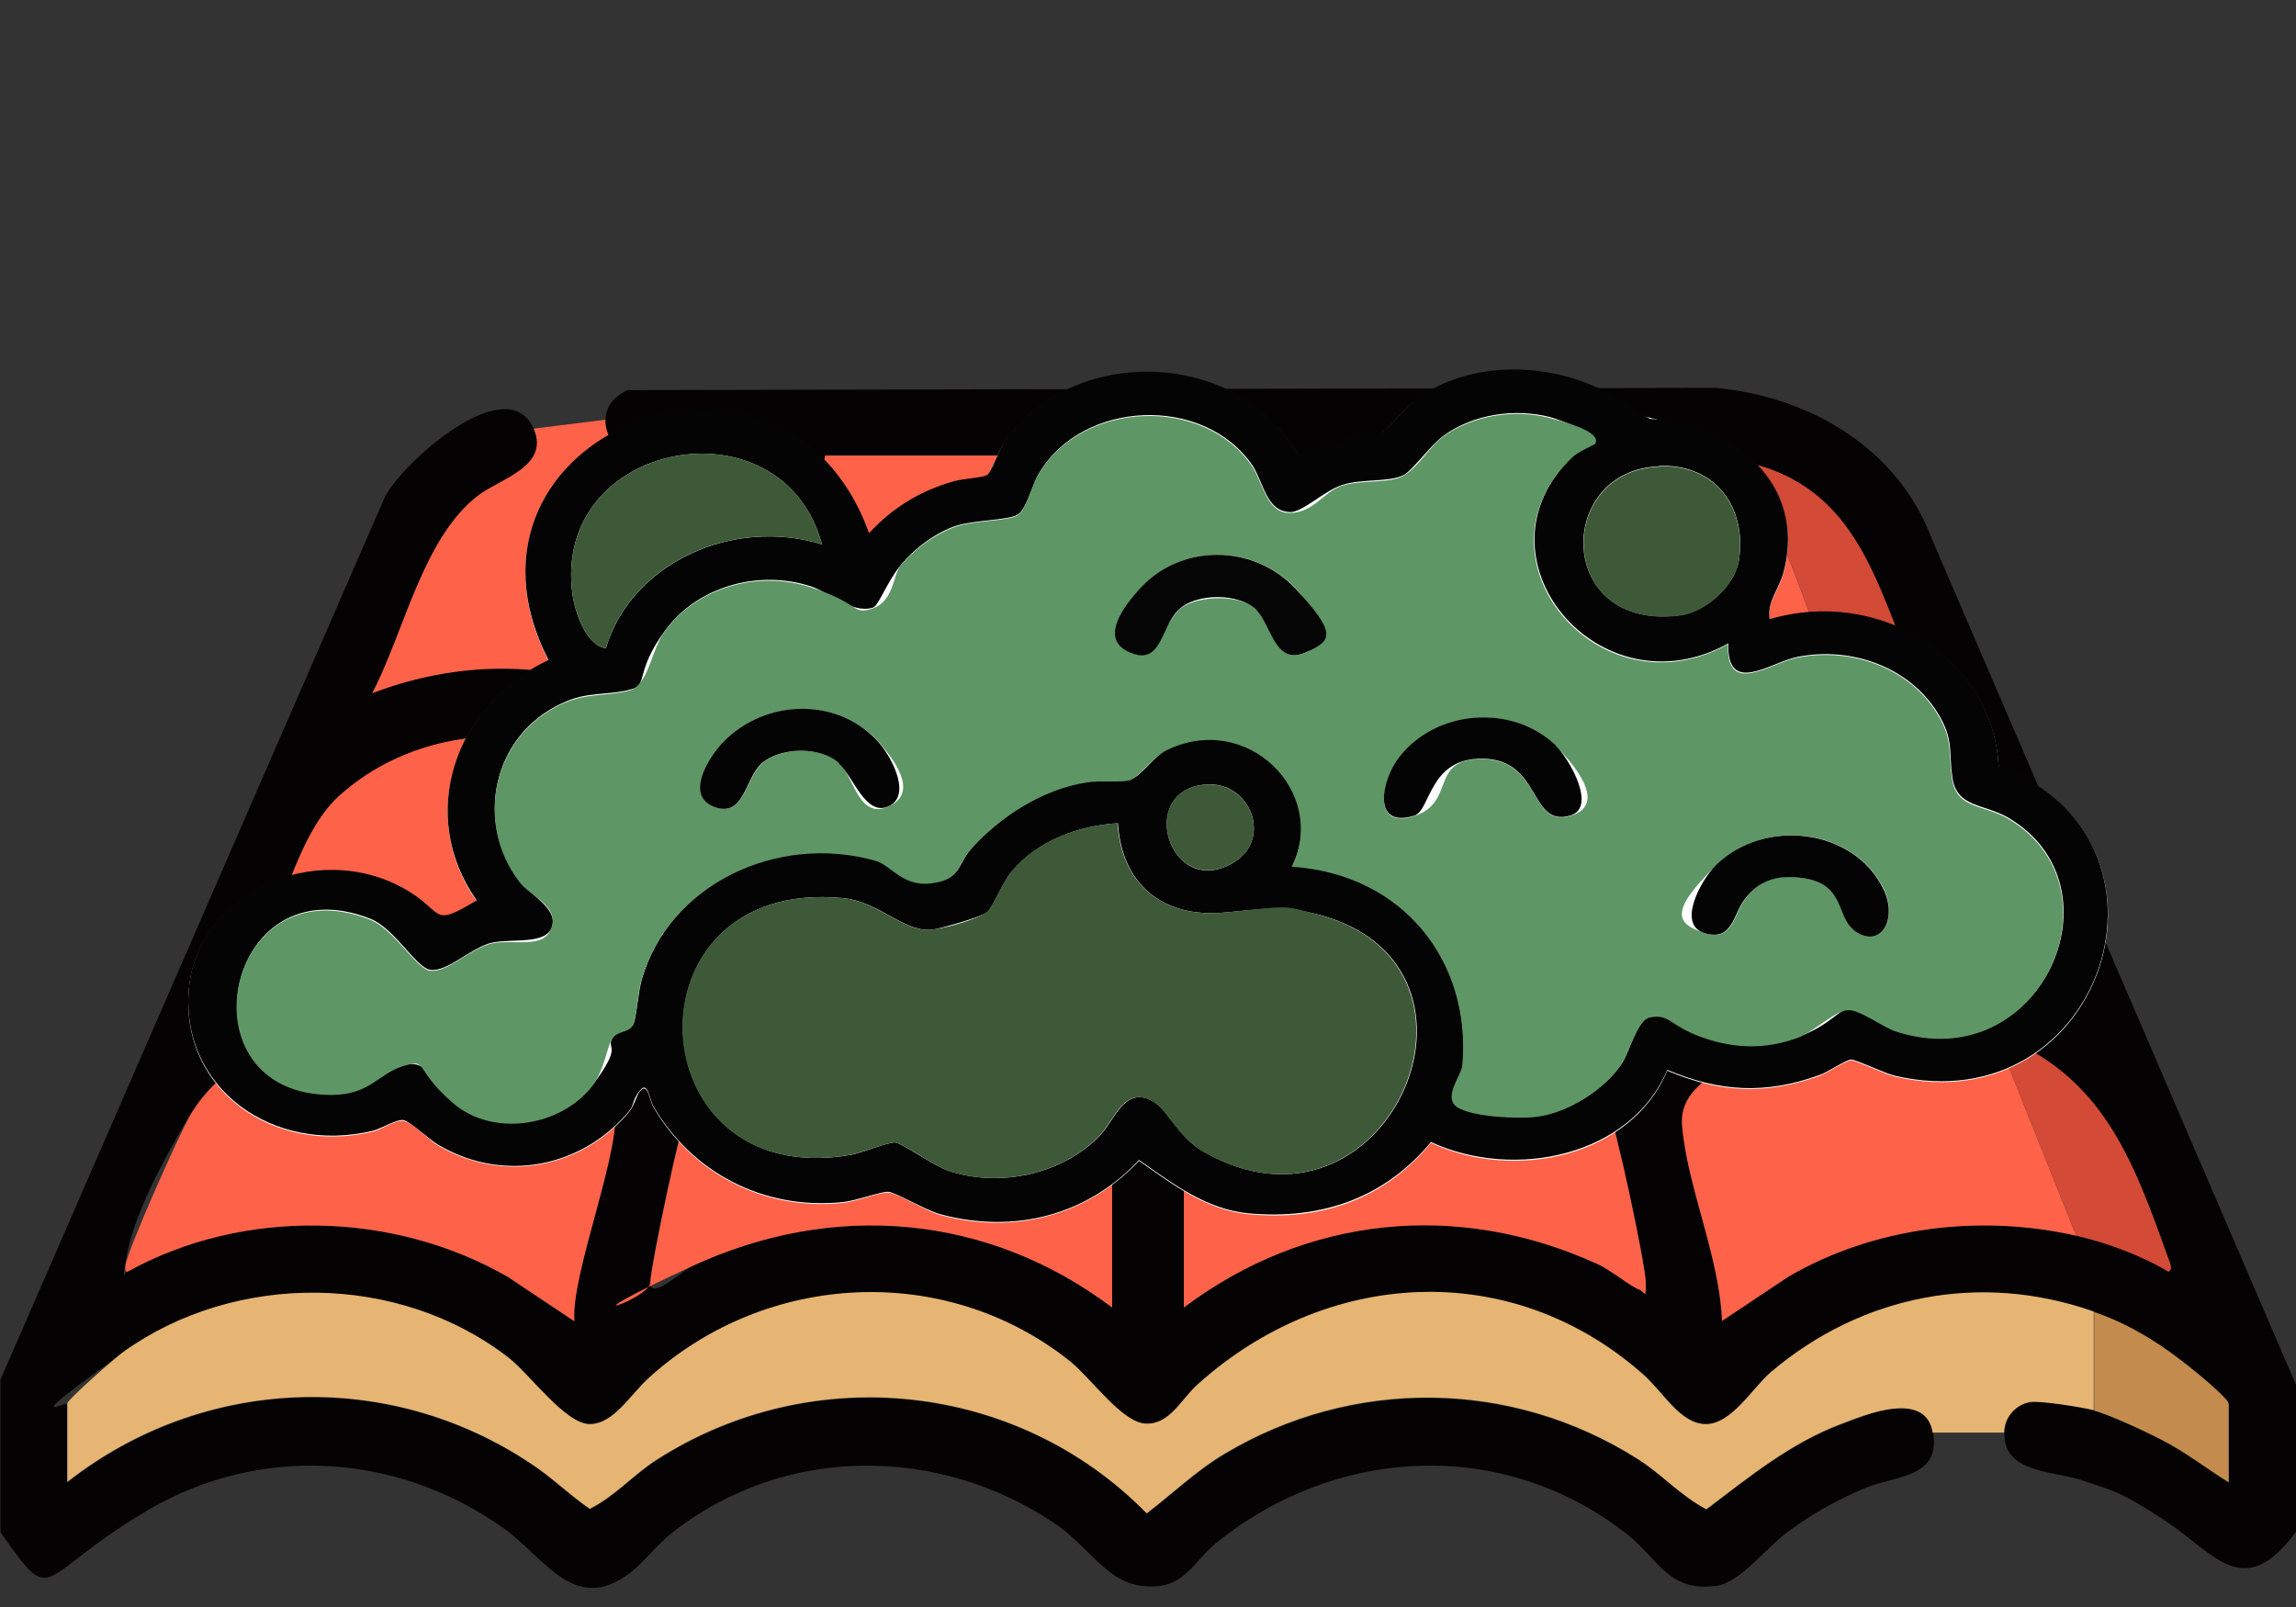 <svg xmlns="http://www.w3.org/2000/svg" id="Calque_1" viewBox="0 0 512 358.4"><rect x="0" y="0" width="512" height="358.4" fill="#333333" stroke="none"/><defs><style> .st0 { fill: #050505; } .st1 { fill: #e6b573; } .st2 { fill: #3e5938; } .st3 { fill: #c38b4d; } .st4 { fill: #5e9666; } .st5 { fill: #040202; } .st6 { fill: #040404; } .st7 { fill: #d34a37; } .st8 { fill: #fe6248; } .st9 { fill: #fefefe; } </style></defs><g><path class="st5" d="M512,308.6v33c-11.7,16-18.3,4.7-29.1-2.4s-11.7-6.6-18.1-8.9-18.2-1.6-17.8-10.7,2.4-6.1,5.7-6.8,12.1,1.2,14.3,1.8c3.4.9,11.6,4.7,15,6.5,5.2,2.7,10,6.4,15,9.5v-17.5c0-1.2-11.3-10.3-13.3-11.7-5.3-3.7-10.6-6.6-16.7-8.8-25.3-8.9-51.7-3.7-72,13.5-4.1,3.5-9.2,11.6-14.5,11.6s-9.6-7.1-14-11.1c-29.6-26.1-70.9-23.5-99.5,2.4-3.7,3.3-4.6,8.9-11.4,8.6s-12.4-10.3-17-14c-27.7-22-67.4-19.9-93.5,3.5-4.5,4-7.1,10.7-13.5,10.6s-13.3-11.2-18.2-14.9c-24.5-18.8-60.8-19-85.8-1.2s-12.5,10.6-12.5,11.5v17.5c30.1-23.6,71.6-25.4,103.5-4,4.6,3.1,8.4,6.9,13,10,5.6-2.8,9.7-7.7,15-11,34.7-22.2,80.3-17.4,109.2,12,5.8-4.5,11.1-9.5,17.4-13.3,28.5-17,63.7-16.6,91.8,1s9.8,8.4,15.6,11.4c9.4-7.2,18.8-14.8,30-19s19-7.6,20.5,2c1.6,10.2-8.9,9.3-16,12.5s-11.4,5.7-16.5,9.5-10.7,11.4-16,12c-10.6,1.3-12.7-5.9-19.6-11.4-27.6-21.8-65-19.9-91.9,1.9-4.2,3.4-6.6,8.8-12.5,9.5-11,1.3-14.8-8.1-23.2-13.8-26.1-17.7-60.6-17.7-85.6,2-3.4,2.7-6,6.3-9.2,8.8-12.4,9.6-19-3.2-28.2-9.8-23.7-16.9-54.4-18.9-79.6-4s-20.4,22.3-32.7,4.8v-34L85.8,110.9c3.8-7.6,27.3-28.7,33.2-15.3s-7.7,11.2-12.5,15c-12.3,9.5-16.4,30.5-23.5,44,24-9.2,51.1-7.2,71.5,9l14.5-62h-28.5c-2.9,0-5.7-4.9-5.5-8s1.8-5,4.9-6.6l242.6-.5c21,1.9,40.7,13.4,48.3,33.7l81.1,188.4ZM248,101.6h-64l-11,56c17.9-8.6,37.6-11.3,56.8-5.3,6.4,2,11.9,6.1,18.2,8.3v-59ZM328,101.6h-64v59c6.3-2.2,11.8-6.3,18.2-8.3,13.5-4.2,28.4-4.2,42-.4s9.7,4.2,14.8,5.7l-11-56ZM382,101.6c-12.4-1.2-26.4.9-39,0l13,62c.8.8,8.8-5.4,10.3-6.2,13.1-6.8,28.1-9.6,42.7-7.8s13.3,3.1,20,5c-9.5-19.2-12.3-42.6-35.2-50.3-3.1-1-8.6-2.4-11.8-2.7ZM142,228.6l9.8-47.4c-19.2-21-55-22.9-76.2-3.6-9.6,8.8-13,28-19.5,39.5-.2,1.4,0,1.9,1.5,1.5,3.5-1,7.4-3.4,11.5-4.5,21.3-5.5,42.1-2.9,61.3,7.7s10.4,8.1,11.7,6.8ZM248,225.6v-44.5c-18.8-19.5-49-22.4-71.3-7.3-2.3,1.6-7.9,5.6-9.1,7.9s-8.5,35.3-8.6,39.4,5.8-1.6,7.7-2.4c18.8-8.1,39.7-9.9,59.3-3.6,7.8,2.5,14.6,7.2,22,10.5ZM264,181.1v44.5c7.5-3.2,14.2-7.9,22-10.5,19.6-6.4,40.6-4.5,59.3,3.6s7.7,6.2,7.7,2.4-7-36.3-8.6-39.4-6.8-6.3-9.1-7.9c-22.4-15.1-52.6-12.2-71.3,7.3ZM418,167.6c-14.9-5.1-29.4-4.6-43.7,2.8-2.7,1.4-12,7.6-13.4,9.7-2.2,3.3,9.3,41.7,9.1,48.5,1.3,1.3,9-5.3,11.1-6.4,17.6-9.8,34.9-12.8,54.9-9.6,7.5,1.2,12,4.1,18.5,6s1.5-1.7,1-3c-2.3-6.6-11.8-29.7-15.5-34.5s-14.5-10.9-22-13.5ZM128,294.6c-.9-10.5,11.3-40.1,8.8-48.3s-18.4-14-23.3-15.7c-21.7-7.9-58.3-3.4-71.1,18s-13.9,29.8-14.5,33.5-.2,1.7.5,1.5c25.8-14.3,59.3-13.5,84.8,1.2l14.7,9.8ZM248,291.6v-44.5c-21.8-24.3-58.9-27.5-85.3-8.3s-8,6-9.1,7.9c-1.6,2.8-8.6,35.4-8.6,39.4s7.1-2.6,9.3-3.7c31.5-14.6,65.9-11.7,93.7,9.2ZM264,247.1v44.5c27.3-20.5,61.1-23.9,92.2-9.7,2.9,1.3,7.1,4.8,9.3,5.7s1.5-.3,1.5-1.5c0-4-7-36.6-8.6-39.4s-7-6.4-9.1-7.9c-26.4-19.1-63.5-16-85.3,8.3ZM445,230.6c-19.6-7.4-42.4-4.8-59.7,6.8-5.4,3.6-10.7,6.8-10.2,13.6,1.1,13.7,8.4,29.5,8.9,43.6l14.7-9.8c19.1-11.2,42.8-14.1,64.3-9.2s14.5,4.4,20.5,8c1.2-.4.3-2.2,0-3-8.1-22.4-14.8-41-38.5-50Z"></path><path class="st8" d="M135,93.6c-.2,3.1,2.6,8,5.5,8h28.5l-14.5,62c-20.4-16.2-47.5-18.2-71.5-9,7.1-13.5,11.2-34.4,23.5-44,4.8-3.8,16.2-6.5,12.5-15l16-2Z"></path><path class="st1" d="M431,319.6c-1.5-9.6-14.8-4.2-20.5-2-11.2,4.2-20.6,11.9-30,19-5.8-3-10.1-8-15.6-11.4-28.1-17.7-63.3-18-91.8-1-6.4,3.8-11.6,8.9-17.4,13.3-28.8-29.4-74.5-34.2-109.2-12-5.3,3.4-9.4,8.2-15,11-4.5-3.1-8.4-7-13-10-31.9-21.4-73.4-19.6-103.5,4v-17.5c0-.8,10.8-10.3,12.5-11.5,25-17.9,61.3-17.7,85.8,1.2,4.9,3.8,12.8,14.9,18.2,14.9s9-6.6,13.5-10.6c26.1-23.4,65.8-25.5,93.5-3.5,4.7,3.7,11.7,13.8,17,14s7.8-5.3,11.4-8.6c28.6-25.9,69.9-28.6,99.5-2.4,4.5,3.9,8.2,11.1,14,11.1s10.4-8.1,14.5-11.6c20.3-17.2,46.7-22.4,72-13.5v22c-2.2-.6-12.3-2.2-14.3-1.8-3.3.7-5.6,3.5-5.7,6.8h-16Z"></path><path class="st8" d="M128,294.6l-14.7-9.8c-25.5-14.7-59-15.5-84.8-1.2-.7.2-.6-.8-.5-1.5.6-3.7,12.1-29.5,14.5-33.5,12.8-21.4,49.4-25.9,71.1-18,4.9,1.8,21.9,11.2,23.3,15.7,2.5,8.2-9.7,37.8-8.8,48.3Z"></path><path class="st8" d="M264,247.1c21.8-24.3,58.9-27.5,85.3-8.3,2.1,1.6,8,6,9.1,7.9,1.6,2.8,8.6,35.4,8.6,39.4s0,2.1-1.5,1.5c-2.2-.9-6.4-4.4-9.3-5.7-31.1-14.2-64.9-10.8-92.2,9.7v-44.5Z"></path><path class="st8" d="M248,291.6c-27.8-20.9-62.2-23.8-93.7-9.2s-9.4,7.3-9.3,3.7,7-36.6,8.6-39.4,7-6.4,9.1-7.9c26.4-19.1,63.5-16,85.3,8.3v44.5Z"></path><path class="st8" d="M142,228.6c-1.3,1.3-9.6-5.7-11.7-6.8-19.2-10.5-40-13.2-61.3-7.7-4.1,1.1-8.1,3.4-11.5,4.5s-1.7-.1-1.5-1.5c6.5-11.5,9.9-30.7,19.5-39.5,21.2-19.3,57.1-17.5,76.2,3.6l-9.8,47.4Z"></path><path class="st8" d="M248,225.6c-7.5-3.2-14.2-7.9-22-10.5-19.6-6.4-40.6-4.5-59.3,3.6-1.9.8-7.7,6.2-7.7,2.4s7-36.3,8.6-39.4,6.8-6.3,9.1-7.9c22.4-15.1,52.6-12.2,71.3,7.3v44.5Z"></path><path class="st8" d="M264,181.1c18.8-19.5,49-22.4,71.3-7.3,2.3,1.6,7.9,5.6,9.1,7.9s8.5,35.3,8.6,39.4-5.8-1.6-7.7-2.4c-18.8-8.1-39.7-9.9-59.3-3.6-7.8,2.5-14.6,7.2-22,10.5v-44.5Z"></path><path class="st8" d="M445,230.6l18,45c-21.5-4.9-45.2-2-64.3,9.2l-14.7,9.8c-.5-14.2-7.8-30-8.9-43.6-.5-6.8,4.8-10,10.2-13.6,17.4-11.6,40.1-14.2,59.7-6.8Z"></path><path class="st8" d="M248,101.6v59c-6.3-2.2-11.8-6.3-18.2-8.3-19.2-6-38.8-3.3-56.8,5.3l11-56h64Z"></path><path class="st8" d="M328,101.6l11,56c-5.1-1.6-9.6-4.3-14.8-5.7-13.6-3.8-28.5-3.8-42,.4s-11.9,6.1-18.2,8.3v-59h64Z"></path><path class="st8" d="M418,167.6l18,45c-20-3.2-37.4-.3-54.9,9.6-2,1.1-9.7,7.7-11.1,6.4.2-6.9-11.3-45.3-9.1-48.5s10.8-8.3,13.4-9.7c14.3-7.5,28.7-7.9,43.7-2.8Z"></path><path class="st8" d="M382,101.6c2.8,5.2,9.1,8.1,12.2,13.3,5.9,9.8,9.3,24.4,14.8,34.7-14.5-1.8-29.6,1.1-42.7,7.8s-9.6,7-10.3,6.2l-13-62c12.6.9,26.6-1.2,39,0Z"></path><path class="st7" d="M382,101.6c3.1.3,8.7,1.7,11.8,2.7,22.9,7.7,25.7,31.1,35.2,50.3-6.7-1.9-13-4.1-20-5-5.5-10.3-8.9-25-14.8-34.7-3.1-5.2-9.4-8.1-12.2-13.3Z"></path><path class="st7" d="M418,167.6c7.5,2.6,16.9,6.9,22,13.5s13.3,27.8,15.5,34.5,1.3,3.7-1,3c-6.5-1.9-11-4.8-18.5-6l-18-45Z"></path><path class="st7" d="M445,230.6c23.7,9,30.5,27.5,38.5,50,.3.8,1.2,2.7,0,3-6-3.6-13.6-6.4-20.5-8l-18-45Z"></path><path class="st3" d="M467,292.6c6.1,2.1,11.5,5.1,16.7,8.8s13.3,10.5,13.3,11.7v17.5c-5-3.1-9.7-6.8-15-9.5s-11.6-5.5-15-6.5v-22Z"></path></g><g><path class="st9" d="M394.6,138.1c-.5-3.8,2.1-6.5,3.1-10.2,4.6-16.9-7-30.1-24.1-33.5-10.1-2-6-1.4-14-6-13.3-7.7-31.5-8.2-44.1,1-2.1,1.5-6.4,6.9-8,7.6s-4,.3-6,.8c-4.1,1-8.1,2.4-12.1,3.7-13.2-23.4-50.1-24.8-65.5-2.7-1,1.4-3.2,6.9-3.7,7.3-.8.6-5.7.9-7.4,1.4-7.7,2.2-13.7,5.9-19,11.6-19-52.8-97.2-22.3-71.5,28.3-21,10-29.4,34.6-16,53.6-9.6,5.8-7.6,3.1-13.9-1.2-19.4-13.2-48.5-1.8-50.3,21.1-1.8,22.1,18.8,36.8,41,31.5,2.2-.5,4.8-2.6,6.8-2.4s5.9,4.4,7.8,5.5c14.5,8.5,32,5.1,42.5-7.4,1.3-1.5,1.7-3.8,2.5-4.7,1.8-2.2,2.1,2,3,3.5,8.5,14.6,24.3,23.2,42.2,21.4,3-.3,8.1-2.4,10.2-2.3s8.5,4.2,11.6,5c16.7,4.5,32.9,0,44.3-12.1,7.3,5.1,14.9,11,24.4,11.9,16.6,1.6,30.4-3.5,40.7-15.9,18.8,8.7,44.6,3.1,52.7-16.1,11.6,4.9,21.8,5.5,33.8,1.2,1.9-.7,6.1-3.5,7.2-3.5s7.3,3,9.7,3.6c46.7,10.9,67.3-52.9,23.2-69-1.2-24.3-26.8-40-51.1-32.8Z"></path><path class="st6" d="M394.6,138.1c24.3-7.2,49.9,8.5,51.1,32.8,44,16.2,23.5,79.9-23.2,69-2.4-.6-8.6-3.6-9.7-3.6s-5.3,2.9-7.2,3.5c-11.9,4.3-22.2,3.7-33.8-1.2-8.1,19.2-34,24.7-52.7,16.1-10.2,12.3-24.1,17.4-40.7,15.9-9.5-.9-17.1-6.8-24.4-11.9-11.4,12.2-27.6,16.6-44.3,12.1-3.1-.8-10-4.9-11.6-5s-7.2,2-10.2,2.3c-17.9,1.8-33.7-6.8-42.2-21.4-.9-1.6-1.2-5.7-3-3.5s-1.2,3.2-2.5,4.7c-10.5,12.5-28,16-42.5,7.4-1.9-1.1-6.3-5.3-7.8-5.5s-4.6,1.8-6.8,2.4c-22.2,5.3-42.8-9.5-41-31.5,1.8-22.9,30.9-34.3,50.3-21.1,6.4,4.3,4.3,7,13.9,1.2-13.4-19-5-43.6,16-53.6-25.7-50.5,52.5-81.1,71.5-28.3,5.3-5.7,11.3-9.4,19-11.6,1.7-.5,6.6-.8,7.4-1.4s2.8-5.9,3.7-7.3c15.4-22,52.3-20.7,65.5,2.7,4-1.3,8-2.7,12.1-3.7s4.1,0,6-.8,5.9-6,8-7.6c12.6-9.2,30.9-8.6,44.1-1s3.8,4,14,6c17.1,3.4,28.7,16.5,24.1,33.5-1,3.7-3.6,6.4-3.1,10.2ZM355.7,99c1.5-2.1-8.5-5.6-10.1-6-8-2-17-.6-23.6,4.1-3,2.1-7,7.9-9.1,8.9-3.3,1.6-9.2.7-13.7,2.2-3.8,1.2-8.7,6-11.4,6-5.4,0-6-6.6-8.5-10.4-10.9-15.9-38.1-14.6-47.7,1.9-1.4,2.4-2.7,7.9-4.7,9.1s-9.6,1.2-13.5,2.4c-4.7,1.5-9.6,5.2-12.6,8.9s-4.9,9-6.1,9.4c-4.7,1.5-9.8-3.5-14.1-4.8-11.7-3.7-25.1.2-32.2,9.8s-3.6,12.3-7.9,13.3c-5.4,1.4-9.5.3-15.3,3.1-15.5,7.2-19.4,26.7-9.2,39.7,2.6,3.3,8.4,6.1,7.1,10.1s-8.6,2.6-13.2,3.5-10,6.6-13.9,6.1c-3.2-.4-7.9-9.2-13.4-11.4-32.6-12.8-42.6,39.1-8.6,39.1,8.6,0,10.4-4.7,15.9-6.4,5.9-1.8,7.6,5.1,11.2,8.2,9,7.7,24.4,5.1,31.2-4s2.7-7.7,4.3-10.3,3.9-1.8,4.6-3,1.1-7.2,1.9-10c6.1-21.3,30.1-33.1,52.3-26.7,3.3.9,10.6,5.3,12.5,5,6.5-.8,5.5-3.9,8.8-7.7,6.4-7.1,15.8-13.3,25.8-14.8s7.2.1,9.6-.5,5.2-5.2,8.2-6.7c17.8-8.7,36.1,9.1,27.9,26,25,1.7,40,21.3,38,44.3-.2,2.2-2.8,8.2-1.2,9.3,3.2,2.1,13.6,2.7,17.6,2.2,7.1-.8,15.7-6.3,19.3-12.1,1.6-2.7,3.3-9.6,6.2-10.1,4.4-.8,7.3,2.8,11.4,4.4,7.1,2.7,14.2,2.8,21.4.2s9-6.1,11.2-6.2,7.5,3.7,10.9,4.8c32.1,10.3,51-32.1,24.9-47.5-5.4-3.2-11.5-2.2-12.5-8.9-.9-6,.4-8.5-3.3-14.5-6.3-10.2-19.2-14.9-31.3-12.5-6,1.2-15.7,8.8-15.4-3-28.8,16-58.2-19.4-34.6-41.8s4.8-2.7,5-2.9ZM183.3,121.4c-8.9-32.9-60.6-23.2-55.6,11.4.6,3.8,2.9,11,7.4,11.8,5.7-19.1,28.4-29.3,48.2-23.2ZM369.9,104c-23.2.9-23.1,36.9,4.8,33.2,5.9-.8,12.3-6.8,13.1-12.4,1.7-11.3-4.9-21.4-17.9-20.9ZM268.5,175c-15,1.6-7.7,25.1,6,17.7,9.7-5.1,4.4-18.9-6-17.7ZM249.2,183.6c-9,.6-17.9,4-23.6,10.8-2,2.4-4.1,7.7-5.3,8.9s-10.7,3.8-12.2,4c-6.3.9-11.9-6.2-20.1-7-49.5-4.8-46.2,65.5,1.5,57.3,2.6-.4,8.7-3,10.2-2.8s8.7,5.3,11.8,6.3c11.6,3.9,25.8.7,34-8.1,3.1-3.3,5.5-11.2,11.9-7.2,3.2,2,5.4,7.9,11.1,11.1,40.7,23.2,69.2-41.4,25.6-52.9-8.4-2.2-13-1.2-20.8-.5-14.4,1.4-23.2-6.7-24-19.9Z"></path><path class="st4" d="M355.7,99c-.2.2-3.8,1.8-5,2.9-23.7,22.4,5.8,57.8,34.6,41.8-.3,11.8,9.4,4.2,15.4,3,12.1-2.4,25,2.2,31.3,12.5,3.6,5.9,2.4,8.5,3.3,14.5,1,6.8,7.1,5.7,12.5,8.9,26.1,15.4,7.2,57.8-24.9,47.5-3.4-1.1-8-5-10.9-4.8s-7.8,5-11.2,6.2c-7.2,2.6-14.2,2.4-21.4-.2s-7-5.2-11.4-4.4c-2.9.5-4.5,7.5-6.2,10.1-3.6,5.8-12.1,11.3-19.3,12.1-4,.5-14.4,0-17.6-2.2s1-7.1,1.2-9.3c2-23-13-42.6-38-44.3,8.1-16.8-10.1-34.7-27.9-26-3,1.4-6.3,6.1-8.2,6.7s-6.5,0-9.6.5c-9.9,1.5-19.4,7.7-25.8,14.8-3.4,3.8-2.3,6.8-8.8,7.7s-9.2-4.1-12.5-5c-22.2-6.3-46.3,5.5-52.3,26.7-.8,2.7-1,8.3-1.9,10s-3.4,1.1-4.6,3-1.7,6.8-4.3,10.3c-6.8,9.2-22.2,11.8-31.2,4s-5.3-10-11.2-8.2c-5.5,1.7-7.3,6.4-15.9,6.4-34,0-24-51.9,8.6-39.1,5.5,2.2,10.2,10.9,13.4,11.4,3.9.5,9.1-5.1,13.9-6.1s11.6,1.4,13.2-3.5-4.6-6.9-7.1-10.1c-10.1-13-6.2-32.5,9.2-39.7,5.9-2.7,9.9-1.7,15.3-3.1,4.2-1.1,4.9-9.4,7.9-13.3,7.1-9.6,20.5-13.5,32.2-9.8s9.4,6.4,14.1,4.8,4.6-7.5,6.1-9.4c3-3.7,7.9-7.3,12.6-8.9,3.9-1.3,11.4-1.2,13.5-2.4s3.3-6.7,4.7-9.1c9.6-16.5,36.9-17.8,47.7-1.9,2.5,3.7,3.2,10.5,8.5,10.4s7.6-4.8,11.4-6c4.6-1.5,10.4-.5,13.7-2.2s6.1-6.8,9.1-8.9c6.7-4.7,15.7-6.1,23.6-4.1s11.6,4,10.1,6ZM280.2,136c3.4,3.2,4.1,12.6,11.1,9.5,5.8-2.6.6-11.1-2.3-14.2-9.4-10.1-25.9-10.2-35.1.4-2.7,3.1-7.5,11.3-1.9,13.8s7.6-6.2,10.8-9.4,13.5-3.9,17.5-.1ZM187.2,170.3c3.3,3.1,4.3,12.7,11.1,9.5s.7-10.7-1.9-13.8c-9-10.6-25.7-10.3-35.1-.4-3,3.2-8.4,11.5-2.3,14.2,6.9,3,7.2-6.1,10.8-9.4,4.2-3.9,13.4-4,17.5-.1ZM347,166.4c-9.8-9.6-26.9-8-35.1,2.7-3.9,5.1-6,16,3.5,12.9s3.1-13,15.4-12.7c13,.3,10.2,15.3,19.3,12.7s-.1-12.6-3.1-15.5ZM413.4,207.4c5.9,4.6,9.9-2.3,6.7-9.1-6.6-13.6-26.4-16-37.3-5.4s-8.9,13.2-2.6,15.2,6.3-4.1,9-7.6c3.4-4.5,7.5-5.6,13.3-4.6,9,1.4,7.1,8.5,11,11.5Z"></path><path class="st2" d="M249.2,183.6c.8,13.2,9.7,21.3,24,19.9s12.4-1.8,20.8.5c43.6,11.6,15,76.1-25.6,52.9-5.6-3.2-7.9-9.1-11.1-11.1-6.4-4-8.8,3.9-11.9,7.2-8.1,8.8-22.4,12-34,8.1-3.1-1.1-10.2-6.2-11.8-6.3s-7.7,2.4-10.2,2.8c-47.7,8.2-51-62-1.5-57.3,8.2.8,13.8,7.9,20.1,7s11.5-3.3,12.2-4c1.3-1.2,3.3-6.5,5.3-8.9,5.7-6.8,14.6-10.2,23.6-10.8Z"></path><path class="st2" d="M183.3,121.4c-19.8-6.1-42.5,4-48.2,23.2-4.5-.8-6.8-8-7.4-11.8-5-34.6,46.7-44.3,55.6-11.4Z"></path><path class="st2" d="M369.9,104c13-.5,19.5,9.5,17.9,20.9-.8,5.5-7.2,11.6-13.1,12.4-27.9,3.6-27.9-32.3-4.8-33.2Z"></path><path class="st2" d="M268.5,175c10.4-1.1,15.7,12.6,6,17.7-13.8,7.3-21-16.2-6-17.7Z"></path><path class="st0" d="M280.2,136c-4-3.8-13.6-3.8-17.5.1s-3.7,12.5-10.8,9.4-.8-10.7,1.9-13.8c9.2-10.6,25.7-10.5,35.1-.4s8.1,11.6,2.3,14.2c-7,3.1-7.7-6.3-11.1-9.5Z"></path><path class="st6" d="M187.2,170.3c-4.1-3.9-13.3-3.8-17.5.1-3.6,3.3-3.8,12.4-10.8,9.4-6.1-2.7-.7-11.1,2.3-14.2,9.4-9.9,26.2-10.3,35.1.4,2.6,3.1,7,11.4,1.9,13.8s-7.8-6.4-11.1-9.5Z"></path><path class="st6" d="M413.4,207.4c-3.9-3-2-10.1-11-11.5-5.7-.9-9.9.2-13.3,4.6-2.7,3.5-2.7,9.5-9,7.6s-.7-12,2.6-15.2c10.9-10.6,30.8-8.1,37.3,5.4,3.3,6.8-.7,13.7-6.7,9.1Z"></path><path class="st6" d="M347,166.4c3,2.9,9.2,13.8,3.1,15.5-9.1,2.6-6.3-12.4-19.3-12.7-12.2-.3-11.7,11.5-15.4,12.7-9.5,3-7.4-7.8-3.5-12.9,8.2-10.7,25.2-12.2,35.1-2.7Z"></path></g></svg>